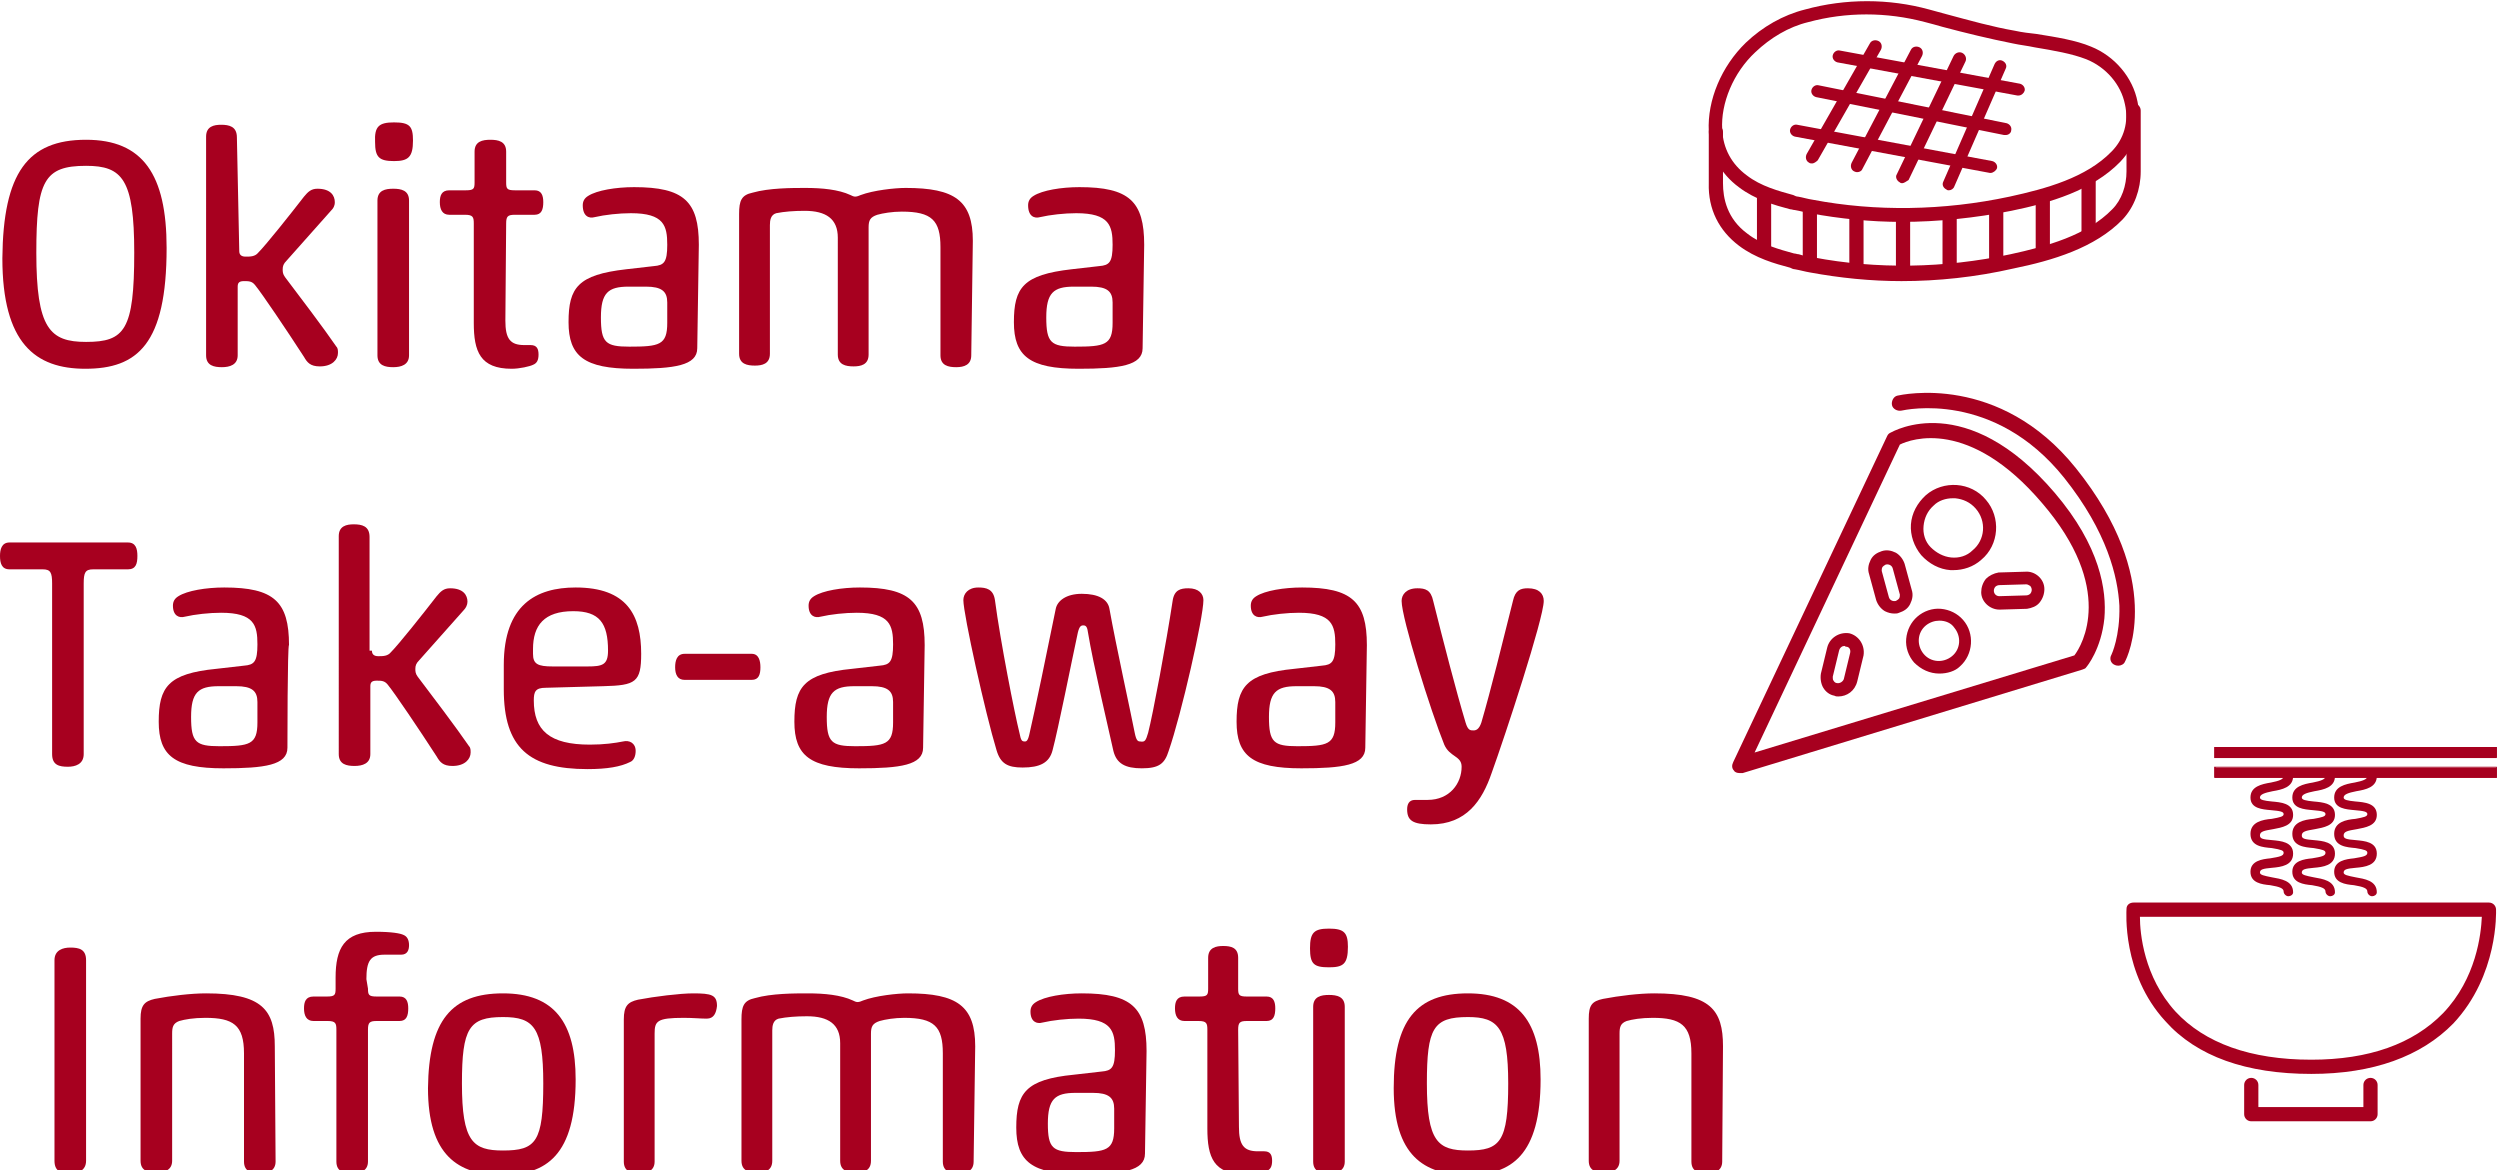 <?xml version="1.0" encoding="utf-8"?>
<!-- Generator: Adobe Illustrator 24.1.0, SVG Export Plug-In . SVG Version: 6.00 Build 0)  -->
<svg version="1.1" id="レイヤー_1" xmlns="http://www.w3.org/2000/svg" xmlns:xlink="http://www.w3.org/1999/xlink" x="0px"
	 y="0px" viewBox="0 0 316.6 148.2" style="enable-background:new 0 0 316.6 148.2;" xml:space="preserve">
<style type="text/css">
	.st0{fill:#A7001F;}
</style>
<g>
	<g>
		<path class="st0" d="M10.9,17.7c7.2,0,10.2,4.4,10.2,13.7c0,12.2-3.7,15.3-10.3,15.3c-6.3,0-10.5-3.2-10.5-14
			C0.4,21.9,3.5,17.7,10.9,17.7z M10.9,21c-5.3,0-6.3,1.9-6.3,11c0,9.6,1.7,11.3,6.3,11.3c4.9,0,6.1-1.5,6.1-11.3
			C17,22.7,15.5,21,10.9,21z"/>
		<path class="st0" d="M30.3,31.8c0,0.4,0.2,0.7,0.8,0.7c0.6,0,1.2,0,1.6-0.5c1-1,4.1-4.9,5.8-7.1c0.5-0.6,0.9-1,1.7-1
			c1.7,0,2.2,0.9,2.2,1.7c0,0.5-0.2,0.8-0.5,1.1c-2.4,2.7-4.7,5.3-5.6,6.3c-0.4,0.4-0.5,0.7-0.5,1.1c0,0.3,0,0.6,0.3,1
			c1.6,2.1,5,6.6,6.5,8.8c0.2,0.2,0.2,0.5,0.2,0.8c0,0.8-0.7,1.7-2.3,1.7c-1.2,0-1.6-0.5-2-1.2c-2.2-3.4-5.3-8-6.2-9.1
			c-0.4-0.5-0.8-0.5-1.4-0.5s-0.8,0.2-0.8,0.7V45c0,1.2-1,1.5-2,1.5c-1,0-2-0.2-2-1.5V17.3c0-1.3,1-1.5,1.9-1.5c1,0,2,0.2,2,1.6
			L30.3,31.8L30.3,31.8z"/>
		<path class="st0" d="M49.9,15.5c2,0,2.4,0.5,2.4,2.3c0,2.1-0.6,2.6-2.4,2.6c-1.9,0-2.4-0.5-2.4-2.4C47.4,16,48,15.5,49.9,15.5z
			 M51.8,45c0,1.2-1,1.5-2,1.5c-1,0-2-0.2-2-1.5V25.4c0-1.3,1-1.5,2-1.5c1,0,2,0.2,2,1.5V45z"/>
		<path class="st0" d="M64,40.6c0,2.3,0.6,3.1,2.4,3.1h0.8c0.8,0,1,0.5,1,1.2s-0.2,1.1-0.7,1.3c-0.4,0.2-1.7,0.5-2.7,0.5
			c-4,0-4.8-2.2-4.8-5.8V28.3c0-0.8-0.1-1.1-1.1-1.1h-2c-0.9,0-1.2-0.7-1.2-1.6c0-0.8,0.2-1.5,1.2-1.5H59c1,0,1.1-0.2,1.1-1v-3.9
			c0-1.3,1-1.5,2-1.5c1,0,2,0.2,2,1.5v3.9c0,0.8,0.1,1,1.1,1h2.5c0.9,0,1.1,0.7,1.1,1.5c0,0.9-0.2,1.6-1.1,1.6h-2.5
			c-0.9,0-1.1,0.2-1.1,1.1L64,40.6L64,40.6z"/>
		<path class="st0" d="M88.3,44.1c0,2.2-2.9,2.6-8.1,2.6c-6.2,0-8.2-1.6-8.2-5.9c0-4.4,1.2-6,7.3-6.7l3.5-0.4
			c1.3-0.1,1.7-0.5,1.7-2.7c0-2.4-0.4-4-4.6-4c-1.5,0-3.3,0.2-4.6,0.5c-0.7,0.2-1.5-0.1-1.5-1.5c0-0.5,0.2-0.9,0.7-1.2
			c1.1-0.7,3.5-1.1,5.8-1.1c6.3,0,8.2,1.8,8.2,7.3L88.3,44.1L88.3,44.1z M84.5,38.3c0-1.4-0.7-2-2.7-2h-2.2c-2.6,0-3.5,0.8-3.5,3.9
			c0,3.2,0.6,3.7,3.6,3.7c3.8,0,4.8-0.2,4.8-3L84.5,38.3L84.5,38.3z"/>
		<path class="st0" d="M123,45c0,1.2-0.9,1.5-1.9,1.5c-1,0-2-0.2-2-1.5V31.3c0-3.4-1.1-4.5-4.9-4.5c-1.2,0-2.4,0.2-3.1,0.4
			c-0.9,0.3-1.1,0.7-1.1,1.6v16.1c0,1.3-1,1.5-1.9,1.5c-1,0-2-0.2-2-1.5V30.1c0-2.4-1.5-3.4-4.2-3.4c-1.4,0-2.6,0.1-3.6,0.3
			c-0.7,0.2-0.8,0.9-0.8,1.5v16.3c0,1.3-1,1.5-1.9,1.5c-1,0-2-0.2-2-1.5V27.1c0-1.7,0.3-2.4,1.7-2.7c2.1-0.6,5-0.6,6.7-0.6
			c2.1,0,4.2,0.2,5.7,0.9c0.2,0.1,0.4,0.2,0.6,0.2s0.5-0.1,0.7-0.2c1.6-0.6,4.3-0.9,5.7-0.9c6.2,0,8.5,1.6,8.5,6.7L123,45L123,45z"
			/>
		<path class="st0" d="M144.7,44.1c0,2.2-2.9,2.6-8.1,2.6c-6.2,0-8.2-1.6-8.2-5.9c0-4.4,1.2-6,7.3-6.7l3.5-0.4
			c1.3-0.1,1.7-0.5,1.7-2.7c0-2.4-0.4-4-4.6-4c-1.5,0-3.3,0.2-4.6,0.5c-0.7,0.2-1.5-0.1-1.5-1.5c0-0.5,0.2-0.9,0.7-1.2
			c1.1-0.7,3.5-1.1,5.8-1.1c6.3,0,8.2,1.8,8.2,7.3L144.7,44.1L144.7,44.1z M140.9,38.3c0-1.4-0.7-2-2.7-2H136
			c-2.6,0-3.5,0.8-3.5,3.9c0,3.2,0.6,3.7,3.6,3.7c3.8,0,4.8-0.2,4.8-3V38.3L140.9,38.3z"/>
	</g>
	<g>
		<path class="st0" d="M16.2,68.7c1,0,1.2,0.8,1.2,1.7c0,1-0.2,1.7-1.2,1.7h-4.4c-1,0-1.2,0.4-1.2,1.8v21.6c0,1.3-1.1,1.6-2,1.6
			c-1.1,0-2-0.2-2-1.6V73.9c0-1.4-0.2-1.8-1.2-1.8H1.2c-1,0-1.2-0.8-1.2-1.7c0-0.8,0.2-1.7,1.2-1.7H16.2z"/>
		<path class="st0" d="M36.4,94.7c0,2.2-2.9,2.6-8.1,2.6c-6.2,0-8.2-1.6-8.2-5.9c0-4.4,1.2-6.1,7.3-6.7l3.5-0.4
			c1.3-0.1,1.7-0.5,1.7-2.7c0-2.4-0.4-4-4.6-4c-1.5,0-3.3,0.2-4.6,0.5c-0.7,0.2-1.5-0.1-1.5-1.4c0-0.5,0.2-0.9,0.7-1.2
			c1.1-0.7,3.5-1.1,5.8-1.1c6.3,0,8.2,1.8,8.2,7.3C36.4,81.6,36.4,94.7,36.4,94.7z M32.6,88.9c0-1.4-0.7-2-2.7-2h-2.2
			c-2.6,0-3.5,0.8-3.5,3.9c0,3.2,0.6,3.7,3.6,3.7c3.8,0,4.8-0.2,4.8-3V88.9L32.6,88.9z"/>
		<path class="st0" d="M47.1,82.4c0,0.4,0.2,0.7,0.8,0.7c0.6,0,1.2,0,1.6-0.5c1-1,4.1-4.9,5.8-7.1c0.5-0.6,0.9-1,1.7-1
			c1.7,0,2.2,0.9,2.2,1.7c0,0.4-0.2,0.8-0.5,1.1c-2.4,2.7-4.7,5.3-5.6,6.3c-0.4,0.4-0.5,0.7-0.5,1.1c0,0.3,0,0.6,0.3,1
			c1.6,2.1,5,6.6,6.5,8.8c0.2,0.2,0.2,0.5,0.2,0.8c0,0.8-0.7,1.7-2.3,1.7c-1.2,0-1.6-0.5-2-1.2c-2.2-3.4-5.3-8-6.2-9.1
			c-0.4-0.5-0.8-0.5-1.4-0.5c-0.6,0-0.8,0.2-0.8,0.7v8.6c0,1.2-1,1.5-2,1.5c-1,0-2-0.2-2-1.5V67.9c0-1.3,1-1.5,1.9-1.5
			c1,0,2,0.2,2,1.6V82.4L47.1,82.4z"/>
		<path class="st0" d="M69.1,87.1c-1.3,0-1.5,0.5-1.5,1.6c0,3.8,2,5.6,7.1,5.6c1.8,0,3.2-0.2,4.2-0.4c0.8-0.2,1.6,0.2,1.6,1.2
			c0,0.6-0.2,1.2-0.7,1.4c-1.2,0.6-2.9,0.9-5.4,0.9c-7.4,0-10.6-2.7-10.6-10.1v-3.1c0-7.6,4.1-9.8,9.1-9.8c6.5,0,8.3,3.5,8.3,8.4
			c0,3.6-0.7,4-4.8,4.1L69.1,87.1z M67.5,82.8c0,1.3,0.6,1.6,2.5,1.6h4.4c1.9,0,2.6-0.2,2.6-2c0-3.5-1.1-5-4.4-5
			c-3.7,0-5.1,1.8-5.1,4.8V82.8z"/>
		<path class="st0" d="M86.7,86.1c-0.9,0-1.2-0.7-1.2-1.6c0-0.8,0.2-1.7,1.2-1.7h8.5c0.9,0,1.1,0.9,1.1,1.7c0,0.9-0.2,1.6-1.1,1.6
			H86.7z"/>
		<path class="st0" d="M116.9,94.7c0,2.2-2.9,2.6-8.1,2.6c-6.2,0-8.2-1.6-8.2-5.9c0-4.4,1.2-6.1,7.3-6.7l3.5-0.4
			c1.3-0.1,1.7-0.5,1.7-2.7c0-2.4-0.4-4-4.6-4c-1.5,0-3.3,0.2-4.6,0.5c-0.7,0.2-1.5-0.1-1.5-1.4c0-0.5,0.2-0.9,0.7-1.2
			c1.1-0.7,3.5-1.1,5.8-1.1c6.3,0,8.2,1.8,8.2,7.3L116.9,94.7L116.9,94.7z M113.1,88.9c0-1.4-0.7-2-2.7-2h-2.2
			c-2.6,0-3.5,0.8-3.5,3.9c0,3.2,0.6,3.7,3.6,3.7c3.8,0,4.8-0.2,4.8-3L113.1,88.9L113.1,88.9z"/>
		<path class="st0" d="M145.4,92.8c0.6-2.3,2.3-11.4,3.1-16.7c0.2-1.4,1-1.6,2-1.6c1.3,0,1.9,0.7,1.9,1.5c0,2.2-2.8,14.5-4.4,19.1
			c-0.5,1.6-1.2,2.2-3.4,2.2c-2.1,0-3.2-0.6-3.6-2.2c-0.6-2.7-2.6-11.2-3.2-14.9c-0.1-0.7-0.2-1-0.6-1c-0.3,0-0.5,0.1-0.7,0.9
			c-0.8,3.7-2.5,12.3-3.2,14.9c-0.4,1.6-1.6,2.2-3.8,2.2c-1.9,0-2.8-0.5-3.3-2.2c-1.4-4.6-4.2-17.2-4.2-19c0-0.8,0.6-1.6,1.9-1.6
			c1,0,1.9,0.2,2.1,1.6c0.7,5.3,2.5,14.4,3.1,16.8c0.2,1,0.3,1.1,0.7,1.1c0.2,0,0.4-0.1,0.6-1.1c0.5-2.1,2.4-11.2,3.3-15.7
			c0.2-1,1.3-1.9,3.3-1.9c2.1,0,3.3,0.7,3.5,1.9c0.8,4.5,2.8,13.6,3.2,15.7c0.2,1,0.4,1.1,0.7,1.1C145,94,145.1,93.8,145.4,92.8z"/>
		<path class="st0" d="M172.9,94.7c0,2.2-2.9,2.6-8.1,2.6c-6.2,0-8.2-1.6-8.2-5.9c0-4.4,1.2-6.1,7.3-6.7l3.5-0.4
			c1.3-0.1,1.7-0.5,1.7-2.7c0-2.4-0.4-4-4.6-4c-1.5,0-3.3,0.2-4.6,0.5c-0.7,0.2-1.5-0.1-1.5-1.4c0-0.5,0.2-0.9,0.7-1.2
			c1.1-0.7,3.5-1.1,5.8-1.1c6.3,0,8.2,1.8,8.2,7.3L172.9,94.7L172.9,94.7z M169.1,88.9c0-1.4-0.7-2-2.7-2h-2.2
			c-2.6,0-3.5,0.8-3.5,3.9c0,3.2,0.6,3.7,3.6,3.7c3.8,0,4.8-0.2,4.8-3L169.1,88.9L169.1,88.9z"/>
		<path class="st0" d="M188.9,97.9c-1.2,3.5-3.2,6.5-7.7,6.5c-2.3,0-3-0.5-3-1.9c0-0.6,0.2-1.2,1-1.2h1.6c2.8,0,4.3-2.1,4.3-4.2
			c0-1.4-1.5-1.2-2.2-2.8c-1.7-4.2-5.4-16-5.4-18.2c0-0.8,0.6-1.6,2-1.6c1,0,1.7,0.2,2,1.6c1.3,5.2,2.9,11.4,4.1,15.4
			c0.3,1,0.6,1,1,1c0.3,0,0.7-0.1,1-1c1.2-4.1,2.7-10.2,4-15.4c0.3-1.4,1-1.6,1.9-1.6c1.4,0,2,0.7,2,1.6
			C195.5,78.3,190.6,93.2,188.9,97.9z"/>
	</g>
	<g>
		<path class="st0" d="M10.9,147c0,1.3-1.1,1.6-2,1.6c-1.1,0-2-0.2-2-1.6v-25.4c0-1.3,1.1-1.6,2-1.6c1.1,0,2,0.2,2,1.6
			C10.9,121.6,10.9,147,10.9,147z"/>
		<path class="st0" d="M34.9,147.1c0,1.2-1,1.5-2,1.5c-1,0-2-0.2-2-1.5v-13.7c0-3.6-1.4-4.5-4.9-4.5c-1.5,0-2.6,0.2-3.3,0.4
			c-0.8,0.3-0.9,0.8-0.9,1.6V147c0,1.2-1,1.5-2,1.5c-1,0-2-0.2-2-1.5v-18c0-1.7,0.5-2.2,1.8-2.5c2.1-0.4,4.6-0.7,6.5-0.7
			c7.1,0,8.7,2.1,8.7,6.7L34.9,147.1L34.9,147.1L34.9,147.1z"/>
		<path class="st0" d="M46.6,125.2c0,0.8,0.1,1,1.1,1h2.9c0.9,0,1.1,0.7,1.1,1.5c0,0.9-0.2,1.6-1.1,1.6h-2.9c-0.9,0-1.1,0.2-1.1,1.1
			v16.7c0,1.2-1,1.5-2,1.5c-1,0-2-0.2-2-1.5v-16.7c0-0.8-0.1-1.1-1.1-1.1h-1.8c-0.9,0-1.2-0.7-1.2-1.6c0-0.8,0.2-1.5,1.2-1.5h1.7
			c1,0,1.1-0.2,1.1-1v-1.4c0-3.7,1.1-5.8,5.1-5.8c2,0,3.1,0.2,3.5,0.4c0.5,0.2,0.7,0.7,0.7,1.3c0,0.6-0.2,1.2-1,1.2h-2.1
			c-1.8,0-2.3,0.8-2.3,3.1L46.6,125.2L46.6,125.2L46.6,125.2z"/>
		<path class="st0" d="M63.7,125.8c6.5,0,9.2,3.7,9.2,10.9c0,9.6-3.7,12.1-9.3,12.1c-5.6,0-9.4-2.5-9.4-11
			C54.3,129.2,57.2,125.8,63.7,125.8z M63.7,128.8c-4.3,0-5.2,1.4-5.2,8.4c0,7.4,1.4,8.5,5.2,8.5c4.2,0,5.1-1.1,5.1-8.5
			C68.8,130.1,67.6,128.8,63.7,128.8z"/>
		<path class="st0" d="M89.5,129c-0.8,0-1.7-0.1-2.9-0.1c-3.4,0-3.7,0.4-3.7,2v16.2c0,1.2-1,1.5-1.9,1.5c-1,0-2-0.2-2-1.5v-18
			c0-1.7,0.5-2.2,1.8-2.5c2.1-0.4,5.3-0.8,7-0.8c2.3,0,3,0.2,3,1.6C90.7,128.3,90.4,129,89.5,129z"/>
		<path class="st0" d="M123.3,147.1c0,1.2-0.9,1.5-1.9,1.5c-1,0-2-0.2-2-1.5v-13.7c0-3.4-1.1-4.5-4.9-4.5c-1.2,0-2.4,0.2-3.1,0.4
			c-0.9,0.3-1.1,0.7-1.1,1.6V147c0,1.3-1,1.5-1.9,1.5c-1,0-2-0.2-2-1.5v-14.9c0-2.4-1.5-3.4-4.2-3.4c-1.4,0-2.6,0.1-3.6,0.3
			c-0.7,0.2-0.8,0.9-0.8,1.5V147c0,1.3-1,1.5-1.9,1.5c-1,0-2-0.2-2-1.5v-17.9c0-1.7,0.3-2.4,1.7-2.7c2.1-0.6,5-0.6,6.7-0.6
			c2.1,0,4.2,0.2,5.7,0.9c0.2,0.1,0.4,0.2,0.6,0.2c0.2,0,0.5-0.1,0.7-0.2c1.6-0.6,4.3-0.9,5.7-0.9c6.2,0,8.5,1.6,8.5,6.7
			L123.3,147.1L123.3,147.1z"/>
		<path class="st0" d="M145,146.1c0,2.2-2.9,2.6-8.1,2.6c-6.2,0-8.2-1.6-8.2-5.9c0-4.4,1.2-6.1,7.3-6.7l3.5-0.4
			c1.3-0.1,1.7-0.5,1.7-2.7c0-2.4-0.4-4-4.6-4c-1.5,0-3.3,0.2-4.6,0.5c-0.7,0.2-1.5-0.1-1.5-1.4c0-0.5,0.2-0.9,0.7-1.2
			c1.1-0.7,3.5-1.1,5.8-1.1c6.3,0,8.2,1.8,8.2,7.3L145,146.1L145,146.1z M141.1,140.4c0-1.4-0.7-2-2.7-2h-2.2
			c-2.6,0-3.5,0.8-3.5,3.9c0,3.1,0.6,3.6,3.6,3.6c3.8,0,4.8-0.2,4.8-3V140.4L141.1,140.4z"/>
		<path class="st0" d="M156.9,142.7c0,2.3,0.6,3.1,2.4,3.1h0.8c0.8,0,1,0.5,1,1.2s-0.2,1.1-0.7,1.3c-0.4,0.2-1.7,0.4-2.7,0.4
			c-4,0-4.8-2.1-4.8-5.8v-12.5c0-0.8-0.1-1.1-1.1-1.1H150c-0.9,0-1.2-0.7-1.2-1.6c0-0.8,0.2-1.5,1.2-1.5h1.9c1,0,1.1-0.2,1.1-1v-3.9
			c0-1.3,1-1.5,1.9-1.5c1,0,1.9,0.2,1.9,1.5v3.9c0,0.8,0.1,1,1.1,1h2.5c0.9,0,1.1,0.7,1.1,1.5c0,0.9-0.2,1.6-1.1,1.6h-2.5
			c-0.9,0-1.1,0.2-1.1,1.1L156.9,142.7L156.9,142.7z"/>
		<path class="st0" d="M168.3,117.6c1.9,0,2.4,0.5,2.4,2.3c0,2.2-0.6,2.6-2.4,2.6c-1.9,0-2.4-0.4-2.4-2.4
			C165.9,118.1,166.4,117.6,168.3,117.6z M170.3,147.1c0,1.2-1,1.5-2,1.5c-1,0-2-0.2-2-1.5v-19.6c0-1.3,1-1.5,2-1.5c1,0,2,0.2,2,1.5
			V147.1z"/>
		<path class="st0" d="M185.9,125.8c6.5,0,9.2,3.7,9.2,10.9c0,9.6-3.7,12.1-9.2,12.1c-5.6,0-9.4-2.5-9.4-11
			C176.5,129.2,179.4,125.8,185.9,125.8z M185.9,128.8c-4.4,0-5.2,1.4-5.2,8.4c0,7.4,1.4,8.5,5.2,8.5c4.1,0,5.1-1.1,5.1-8.5
			C191,130.1,189.7,128.8,185.9,128.8z"/>
		<path class="st0" d="M218.1,147.1c0,1.2-1,1.5-1.9,1.5c-1,0-2-0.2-2-1.5v-13.7c0-3.6-1.4-4.5-4.9-4.5c-1.5,0-2.6,0.2-3.3,0.4
			c-0.8,0.3-0.9,0.8-0.9,1.6V147c0,1.2-1,1.5-1.9,1.5c-1,0-2-0.2-2-1.5v-18c0-1.7,0.4-2.2,1.8-2.5c2.1-0.4,4.6-0.7,6.5-0.7
			c7.1,0,8.7,2.1,8.7,6.7L218.1,147.1L218.1,147.1z"/>
	</g>
	<g>
		<path class="st0" d="M292.7,136c-8.2,0-14.5-2.2-18.5-6.7c-5.5-6-4.9-13.9-4.9-14.2c0-0.5,0.4-0.8,0.9-0.8h45
			c0.5,0,0.9,0.4,0.9,0.9c0,0.3,0.3,8.3-5.4,14.4C306.6,133.8,300.5,136,292.7,136z M271,116.1c0,2.1,0.5,7.6,4.5,12
			c3.7,4,9.5,6.1,17.2,6.1c7.3,0,12.9-2,16.7-5.9c4.2-4.4,4.8-10,4.9-12.2C314.3,116.1,271,116.1,271,116.1z"/>
		<path class="st0" d="M300.2,142h-15.1c-0.5,0-0.9-0.4-0.9-0.9v-3.7c0-0.5,0.4-0.9,0.9-0.9s0.9,0.4,0.9,0.9v2.8h13.3v-2.8
			c0-0.5,0.4-0.9,0.9-0.9s0.9,0.4,0.9,0.9v3.7C301.1,141.6,300.7,142,300.2,142z"/>
		<path class="st0" d="M289.8,113.5c-0.3,0-0.6-0.3-0.6-0.6c0-0.4-0.5-0.6-1.7-0.8c-1.1-0.1-2.5-0.3-2.5-1.7c0-1.4,1.5-1.6,2.5-1.7
			c1.2-0.2,1.7-0.3,1.7-0.7c0-0.3-0.3-0.4-1.5-0.6c-1.1-0.1-2.7-0.2-2.7-1.8c0-1.5,1.5-1.8,2.7-1.9c1.1-0.2,1.5-0.3,1.5-0.6
			c0-0.3-0.4-0.4-1.6-0.5c-1.1-0.1-2.6-0.2-2.6-1.6c0-1.4,1.4-1.7,2.6-1.9c1-0.2,1.6-0.4,1.6-0.8c0-0.3,0.3-0.6,0.6-0.6
			s0.6,0.3,0.6,0.6c0,1.4-1.4,1.7-2.6,1.9c-1,0.2-1.6,0.4-1.6,0.8c0,0.3,0.5,0.4,1.5,0.5c1.1,0.1,2.7,0.2,2.7,1.7
			c0,1.4-1.5,1.6-2.5,1.8c-1.2,0.2-1.7,0.3-1.7,0.8c0,0.4,0.3,0.5,1.6,0.6c1,0.1,2.6,0.2,2.6,1.7c0,1.5-1.5,1.7-2.7,1.8
			c-1.1,0.1-1.5,0.2-1.5,0.6c0,0.3,0.5,0.4,1.5,0.6c1.1,0.2,2.7,0.4,2.7,1.9C290.4,113.3,290.1,113.5,289.8,113.5z"/>
		<path class="st0" d="M295.1,113.5c-0.3,0-0.6-0.3-0.6-0.6c0-0.4-0.5-0.6-1.7-0.8c-1.1-0.1-2.5-0.3-2.5-1.7c0-1.4,1.5-1.6,2.5-1.7
			c1.2-0.2,1.7-0.3,1.7-0.7c0-0.3-0.3-0.4-1.5-0.6c-1.1-0.1-2.7-0.2-2.7-1.8c0-1.5,1.5-1.8,2.7-1.9c1.1-0.2,1.5-0.3,1.5-0.6
			c0-0.3-0.4-0.4-1.6-0.5c-1.1-0.1-2.6-0.2-2.6-1.6c0-1.4,1.4-1.7,2.6-1.9c1-0.2,1.6-0.4,1.6-0.8c0-0.3,0.3-0.6,0.6-0.6
			s0.6,0.3,0.6,0.6c0,1.4-1.4,1.7-2.6,1.9c-1,0.2-1.6,0.4-1.6,0.8c0,0.3,0.5,0.4,1.5,0.5c1.1,0.1,2.7,0.2,2.7,1.7
			c0,1.4-1.5,1.6-2.5,1.8c-1.2,0.2-1.7,0.3-1.7,0.8c0,0.4,0.3,0.5,1.6,0.6c1,0.1,2.6,0.2,2.6,1.7c0,1.5-1.5,1.7-2.7,1.8
			c-1.1,0.1-1.5,0.2-1.5,0.6c0,0.3,0.5,0.4,1.5,0.6c1.1,0.2,2.7,0.4,2.7,1.9C295.7,113.3,295.4,113.5,295.1,113.5z"/>
		<path class="st0" d="M300.4,113.5c-0.3,0-0.6-0.3-0.6-0.6c0-0.4-0.5-0.6-1.7-0.8c-1.1-0.1-2.5-0.3-2.5-1.7c0-1.4,1.5-1.6,2.5-1.7
			c1.2-0.2,1.7-0.3,1.7-0.7c0-0.3-0.3-0.4-1.5-0.6c-1.1-0.1-2.7-0.2-2.7-1.8c0-1.5,1.5-1.8,2.7-1.9c1.1-0.2,1.5-0.3,1.5-0.6
			c0-0.3-0.4-0.4-1.6-0.5c-1.1-0.1-2.6-0.2-2.6-1.6c0-1.4,1.4-1.7,2.6-1.9c1-0.2,1.6-0.4,1.6-0.8c0-0.3,0.3-0.6,0.6-0.6
			s0.6,0.3,0.6,0.6c0,1.4-1.4,1.7-2.6,1.9c-1,0.2-1.6,0.4-1.6,0.8c0,0.3,0.5,0.4,1.5,0.5c1.1,0.1,2.7,0.2,2.7,1.7
			c0,1.4-1.5,1.6-2.5,1.8c-1.2,0.2-1.7,0.3-1.7,0.8c0,0.4,0.3,0.5,1.6,0.6c1,0.1,2.6,0.2,2.6,1.7c0,1.5-1.5,1.7-2.7,1.8
			c-1.1,0.1-1.5,0.2-1.5,0.6c0,0.3,0.5,0.4,1.5,0.6c1.1,0.2,2.7,0.4,2.7,1.9C301,113.3,300.7,113.5,300.4,113.5z"/>
		<g>
			<rect x="280.5" y="97.2" class="st0" width="35.7" height="1.3"/>
			<path class="st0" d="M316.2,98.5h-35.8v-1.4h35.8V98.5z M280.6,98.4h35.5v-1.2h-35.5V98.4z"/>
		</g>
		<g>
			<rect x="280.5" y="94.6" class="st0" width="35.7" height="1.3"/>
			<path class="st0" d="M316.2,96h-35.8v-1.4h35.8V96z M280.6,95.8h35.5v-1.2h-35.5V95.8z"/>
		</g>
	</g>
	<g>
		<path class="st0" d="M220.3,97.9c-0.3,0-0.6-0.1-0.7-0.3c-0.3-0.3-0.3-0.7-0.1-1.1l19.5-41.3c0.1-0.2,0.2-0.3,0.4-0.4
			c0.4-0.2,9.6-5.5,20.8,7.6c5.8,6.8,6.6,12.4,6.3,15.9c-0.4,3.9-2.2,6.1-2.3,6.2c-0.1,0.2-0.3,0.2-0.5,0.3l-43,13.1
			C220.5,97.9,220.4,97.9,220.3,97.9z M240.6,56.3l-18.4,39L262.7,83c1-1.3,5.2-8.5-4.1-19.3C249.4,52.9,242,55.6,240.6,56.3z"/>
		<path class="st0" d="M247.4,72.2c-0.1,0-0.3,0-0.4,0c-1.4-0.1-2.7-0.8-3.7-1.9c-0.9-1.1-1.4-2.5-1.3-3.9s0.8-2.7,1.9-3.7
			c2.2-1.9,5.7-1.7,7.6,0.6c1.9,2.2,1.7,5.7-0.6,7.6l0,0C249.9,71.8,248.6,72.2,247.4,72.2z M247.3,63.1c-0.9,0-1.8,0.3-2.4,0.9
			c-0.8,0.7-1.2,1.6-1.3,2.6c-0.1,1,0.2,2,0.9,2.7s1.6,1.2,2.6,1.3c1,0.1,2-0.2,2.7-0.9c1.6-1.3,1.8-3.7,0.4-5.3
			c-0.7-0.8-1.6-1.2-2.6-1.3C247.5,63.1,247.4,63.1,247.3,63.1z M250.3,70.3L250.3,70.3L250.3,70.3z"/>
		<path class="st0" d="M245.6,85.3c-1.2,0-2.3-0.5-3.2-1.4c-0.7-0.8-1.1-1.9-1-3s0.6-2.1,1.4-2.8s1.9-1.1,3-1
			c1.1,0.1,2.1,0.6,2.8,1.4c1.5,1.7,1.3,4.4-0.4,5.9l0,0C247.6,85,246.6,85.3,245.6,85.3z M245.6,78.6c-0.6,0-1.2,0.2-1.7,0.6
			c-1.1,0.9-1.2,2.5-0.3,3.6s2.5,1.2,3.6,0.3l0,0c1.1-0.9,1.2-2.5,0.3-3.6C247.1,78.9,246.4,78.6,245.6,78.6z M247.8,83.7
			L247.8,83.7L247.8,83.7z"/>
		<path class="st0" d="M239.9,77.7c-0.4,0-0.8-0.1-1.2-0.3c-0.5-0.3-0.9-0.8-1.1-1.4l0,0l-0.9-3.3c-0.2-0.6-0.1-1.2,0.2-1.8
			s0.8-0.9,1.4-1.1s1.2-0.1,1.8,0.2c0.5,0.3,0.9,0.8,1.1,1.4l0.9,3.3c0.2,0.6,0.1,1.2-0.2,1.8s-0.8,0.9-1.4,1.1
			C240.3,77.7,240.1,77.7,239.9,77.7z M239.2,75.6c0.1,0.4,0.5,0.6,0.9,0.5c0.2-0.1,0.3-0.2,0.4-0.3c0.1-0.2,0.1-0.3,0.1-0.5
			l-0.9-3.3c-0.1-0.4-0.5-0.6-0.9-0.5c-0.2,0.1-0.3,0.2-0.4,0.3c-0.1,0.2-0.1,0.3-0.1,0.5L239.2,75.6z"/>
		<path class="st0" d="M253.2,77.2c-1.2,0-2.3-1-2.3-2.2c0-0.6,0.2-1.2,0.6-1.7c0.4-0.4,1-0.7,1.6-0.8l3.4-0.1
			c1.2-0.1,2.4,0.9,2.4,2.2c0,0.6-0.2,1.2-0.6,1.7s-1,0.7-1.6,0.8l-3.4,0.1C253.3,77.2,253.2,77.2,253.2,77.2z M256.6,74
			C256.6,74,256.6,74,256.6,74l-3.4,0.1l0,0c-0.2,0-0.4,0.1-0.5,0.2c-0.1,0.1-0.2,0.3-0.2,0.5c0,0.4,0.3,0.7,0.7,0.7l3.4-0.1
			c0.2,0,0.4-0.1,0.5-0.2c0.1-0.1,0.2-0.3,0.2-0.5s-0.1-0.4-0.2-0.5C256.9,74.1,256.8,74,256.6,74z M253.1,73.4L253.1,73.4
			L253.1,73.4z"/>
		<path class="st0" d="M232.8,88.2c-0.2,0-0.3,0-0.5-0.1c-0.6-0.1-1.1-0.5-1.4-1c-0.3-0.5-0.4-1.2-0.3-1.8l0.8-3.3
			c0.3-1.2,1.5-2,2.8-1.8c1.2,0.3,2,1.5,1.8,2.8l-0.8,3.3C234.9,87.5,233.9,88.2,232.8,88.2z M233.6,81.8c-0.3,0-0.6,0.2-0.7,0.6
			l-0.8,3.3l0,0c0,0.2,0,0.4,0.1,0.5c0.1,0.2,0.3,0.3,0.4,0.3c0.4,0.1,0.8-0.2,0.9-0.5l0.8-3.3c0.1-0.4-0.1-0.8-0.5-0.8
			C233.7,81.9,233.6,81.8,233.6,81.8z M231.4,85.5L231.4,85.5L231.4,85.5z"/>
		<path class="st0" d="M268.3,84.3c-0.1,0-0.3,0-0.5-0.1c-0.5-0.2-0.7-0.8-0.4-1.3c0,0,1.1-2.3,1-6.2c-0.2-3.6-1.5-9.3-7-16.2
			c-8.9-11.1-20.1-8.6-20.6-8.5c-0.5,0.1-1.1-0.2-1.2-0.7c-0.1-0.5,0.2-1.1,0.7-1.2c0.5-0.1,12.9-2.9,22.6,9.2
			c11.3,14.1,6.5,24,6.2,24.5C269,84.1,268.6,84.3,268.3,84.3z"/>
	</g>
	<g>
		<g>
			<g>
				<g>
					<path class="st0" d="M240.8,28.1c-3.9,0-7.8-0.4-11.6-1.1c-0.6-0.1-1.3-0.3-1.9-0.4l0,0c-0.2,0-0.4-0.1-0.6-0.1
						c-1.9-0.5-4.4-1.2-6.5-2.8c-2.3-1.7-3.7-4.2-3.8-7.1c-0.2-3.9,1.6-8.2,4.7-11.2c2.1-2,4.7-3.5,7.5-4.2c5.1-1.4,10.6-1.4,15.7,0
						c0.7,0.2,1.5,0.4,2.2,0.6c3,0.8,5.8,1.6,8.7,2.1c0.9,0.2,1.8,0.3,2.7,0.4c2.5,0.4,5,0.8,6.9,1.6c3,1.2,5.3,3.9,5.9,7
						c0.6,2.8-0.2,5.5-2.2,7.6c-3.5,3.6-8.9,5.2-13.8,6.2C250.2,27.6,245.4,28.1,240.8,28.1z M227.7,24.9c0.6,0.1,1.2,0.3,1.9,0.4
						c7.9,1.5,16.5,1.4,24.9-0.4c4.6-1,9.7-2.4,12.9-5.7c1.6-1.6,2.2-3.8,1.7-6c-0.5-2.5-2.4-4.7-4.9-5.7c-1.8-0.7-4.1-1.1-6.5-1.5
						c-0.9-0.2-1.9-0.3-2.8-0.5c-3-0.6-5.9-1.3-8.9-2.1c-0.7-0.2-1.4-0.4-2.2-0.6c-4.9-1.3-10-1.3-14.8,0c-2.5,0.6-4.8,2-6.7,3.8
						c-2.8,2.6-4.4,6.5-4.2,9.8c0.1,2.4,1.2,4.4,3.1,5.8c1.8,1.4,4.1,2,5.9,2.5C227.3,24.8,227.5,24.9,227.7,24.9L227.7,24.9z"/>
				</g>
			</g>
			<g>
				<g>
					<path class="st0" d="M240.8,35.6c-3.9,0-7.8-0.4-11.6-1.1c-0.6-0.1-1.3-0.3-1.9-0.4c-0.2,0-0.4-0.1-0.6-0.2
						c-1.9-0.5-4.4-1.2-6.5-2.8c-2.5-1.9-3.9-4.6-3.8-7.9v-6.5c0-0.5,0.4-0.9,0.9-0.9s0.9,0.4,0.9,0.9v6.5c0,1.9,0.5,4.5,3.1,6.4
						c1.8,1.4,4.1,2,5.9,2.5c0.2,0,0.4,0.1,0.6,0.1c0.6,0.2,1.2,0.3,1.9,0.4c7.9,1.5,16.5,1.4,24.9-0.4c4.6-1,9.7-2.4,12.9-5.7
						c1.2-1.2,1.8-3,1.8-4.8v-7.7c0-0.5,0.4-0.9,0.9-0.9c0.5,0,0.9,0.4,0.9,0.9v7.7c0,2.3-0.8,4.5-2.3,6.1
						c-3.5,3.6-8.9,5.2-13.8,6.2C250.2,35.1,245.4,35.6,240.8,35.6z"/>
				</g>
			</g>
			<rect x="222.5" y="24.3" class="st0" width="1.8" height="7.4"/>
			<rect x="228.3" y="26" class="st0" width="1.8" height="7.4"/>
			<rect x="234.2" y="26.8" class="st0" width="1.8" height="7.4"/>
			<rect x="240.1" y="27.4" class="st0" width="1.8" height="7.4"/>
			<rect x="246" y="27.1" class="st0" width="1.8" height="7.4"/>
			<rect x="251.9" y="26.2" class="st0" width="1.8" height="7.4"/>
			<rect x="257.8" y="24.5" class="st0" width="1.8" height="7.4"/>
			<rect x="263.6" y="22.7" class="st0" width="1.8" height="7.4"/>
		</g>
		<path class="st0" d="M255.6,12.1c-0.1,0-0.1,0-0.1,0l-22.8-4.2c-0.4-0.1-0.7-0.5-0.6-0.9c0.1-0.4,0.5-0.7,0.9-0.6l22.8,4.2
			c0.4,0.1,0.7,0.5,0.6,0.9C256.3,11.8,256,12.1,255.6,12.1z"/>
		<path class="st0" d="M254,17.1c-0.1,0-0.1,0-0.2,0L230,12.3c-0.4-0.1-0.7-0.5-0.6-0.9c0.1-0.4,0.5-0.7,0.9-0.6l23.8,4.8
			c0.4,0.1,0.7,0.5,0.6,0.9C254.7,16.8,254.4,17.1,254,17.1z"/>
		<path class="st0" d="M252.1,21.9c-0.1,0-0.1,0-0.1,0l-24.7-4.6c-0.4-0.1-0.7-0.5-0.6-0.9s0.5-0.7,0.9-0.6l24.7,4.6
			c0.4,0.1,0.7,0.5,0.6,0.9C252.8,21.6,252.4,21.9,252.1,21.9z"/>
		<path class="st0" d="M229.5,20.7c-0.1,0-0.3,0-0.4-0.1c-0.4-0.2-0.5-0.7-0.3-1.1l8-14c0.2-0.4,0.7-0.5,1.1-0.3
			c0.4,0.2,0.5,0.7,0.3,1.1l-8,14C230,20.5,229.7,20.7,229.5,20.7z"/>
		<path class="st0" d="M235.2,21.8c-0.1,0-0.2,0-0.4-0.1c-0.4-0.2-0.5-0.7-0.3-1.1L242,6.3c0.2-0.4,0.7-0.5,1.1-0.3s0.5,0.7,0.3,1.1
			l-7.6,14.4C235.7,21.7,235.4,21.8,235.2,21.8z"/>
		<path class="st0" d="M240.9,23.2c-0.1,0-0.2,0-0.3-0.1c-0.4-0.2-0.6-0.7-0.4-1l7.2-15c0.2-0.4,0.7-0.6,1.1-0.4s0.6,0.7,0.4,1.1
			l-7.2,15C241.4,23,241.1,23.2,240.9,23.2z"/>
		<path class="st0" d="M246.8,24.1c-0.1,0-0.2,0-0.3-0.1c-0.4-0.2-0.6-0.6-0.4-1l6.5-14.9c0.2-0.4,0.6-0.6,1-0.4
			c0.4,0.2,0.6,0.6,0.4,1l-6.5,14.9C247.4,23.9,247.1,24.1,246.8,24.1z"/>
	</g>
</g>
</svg>
